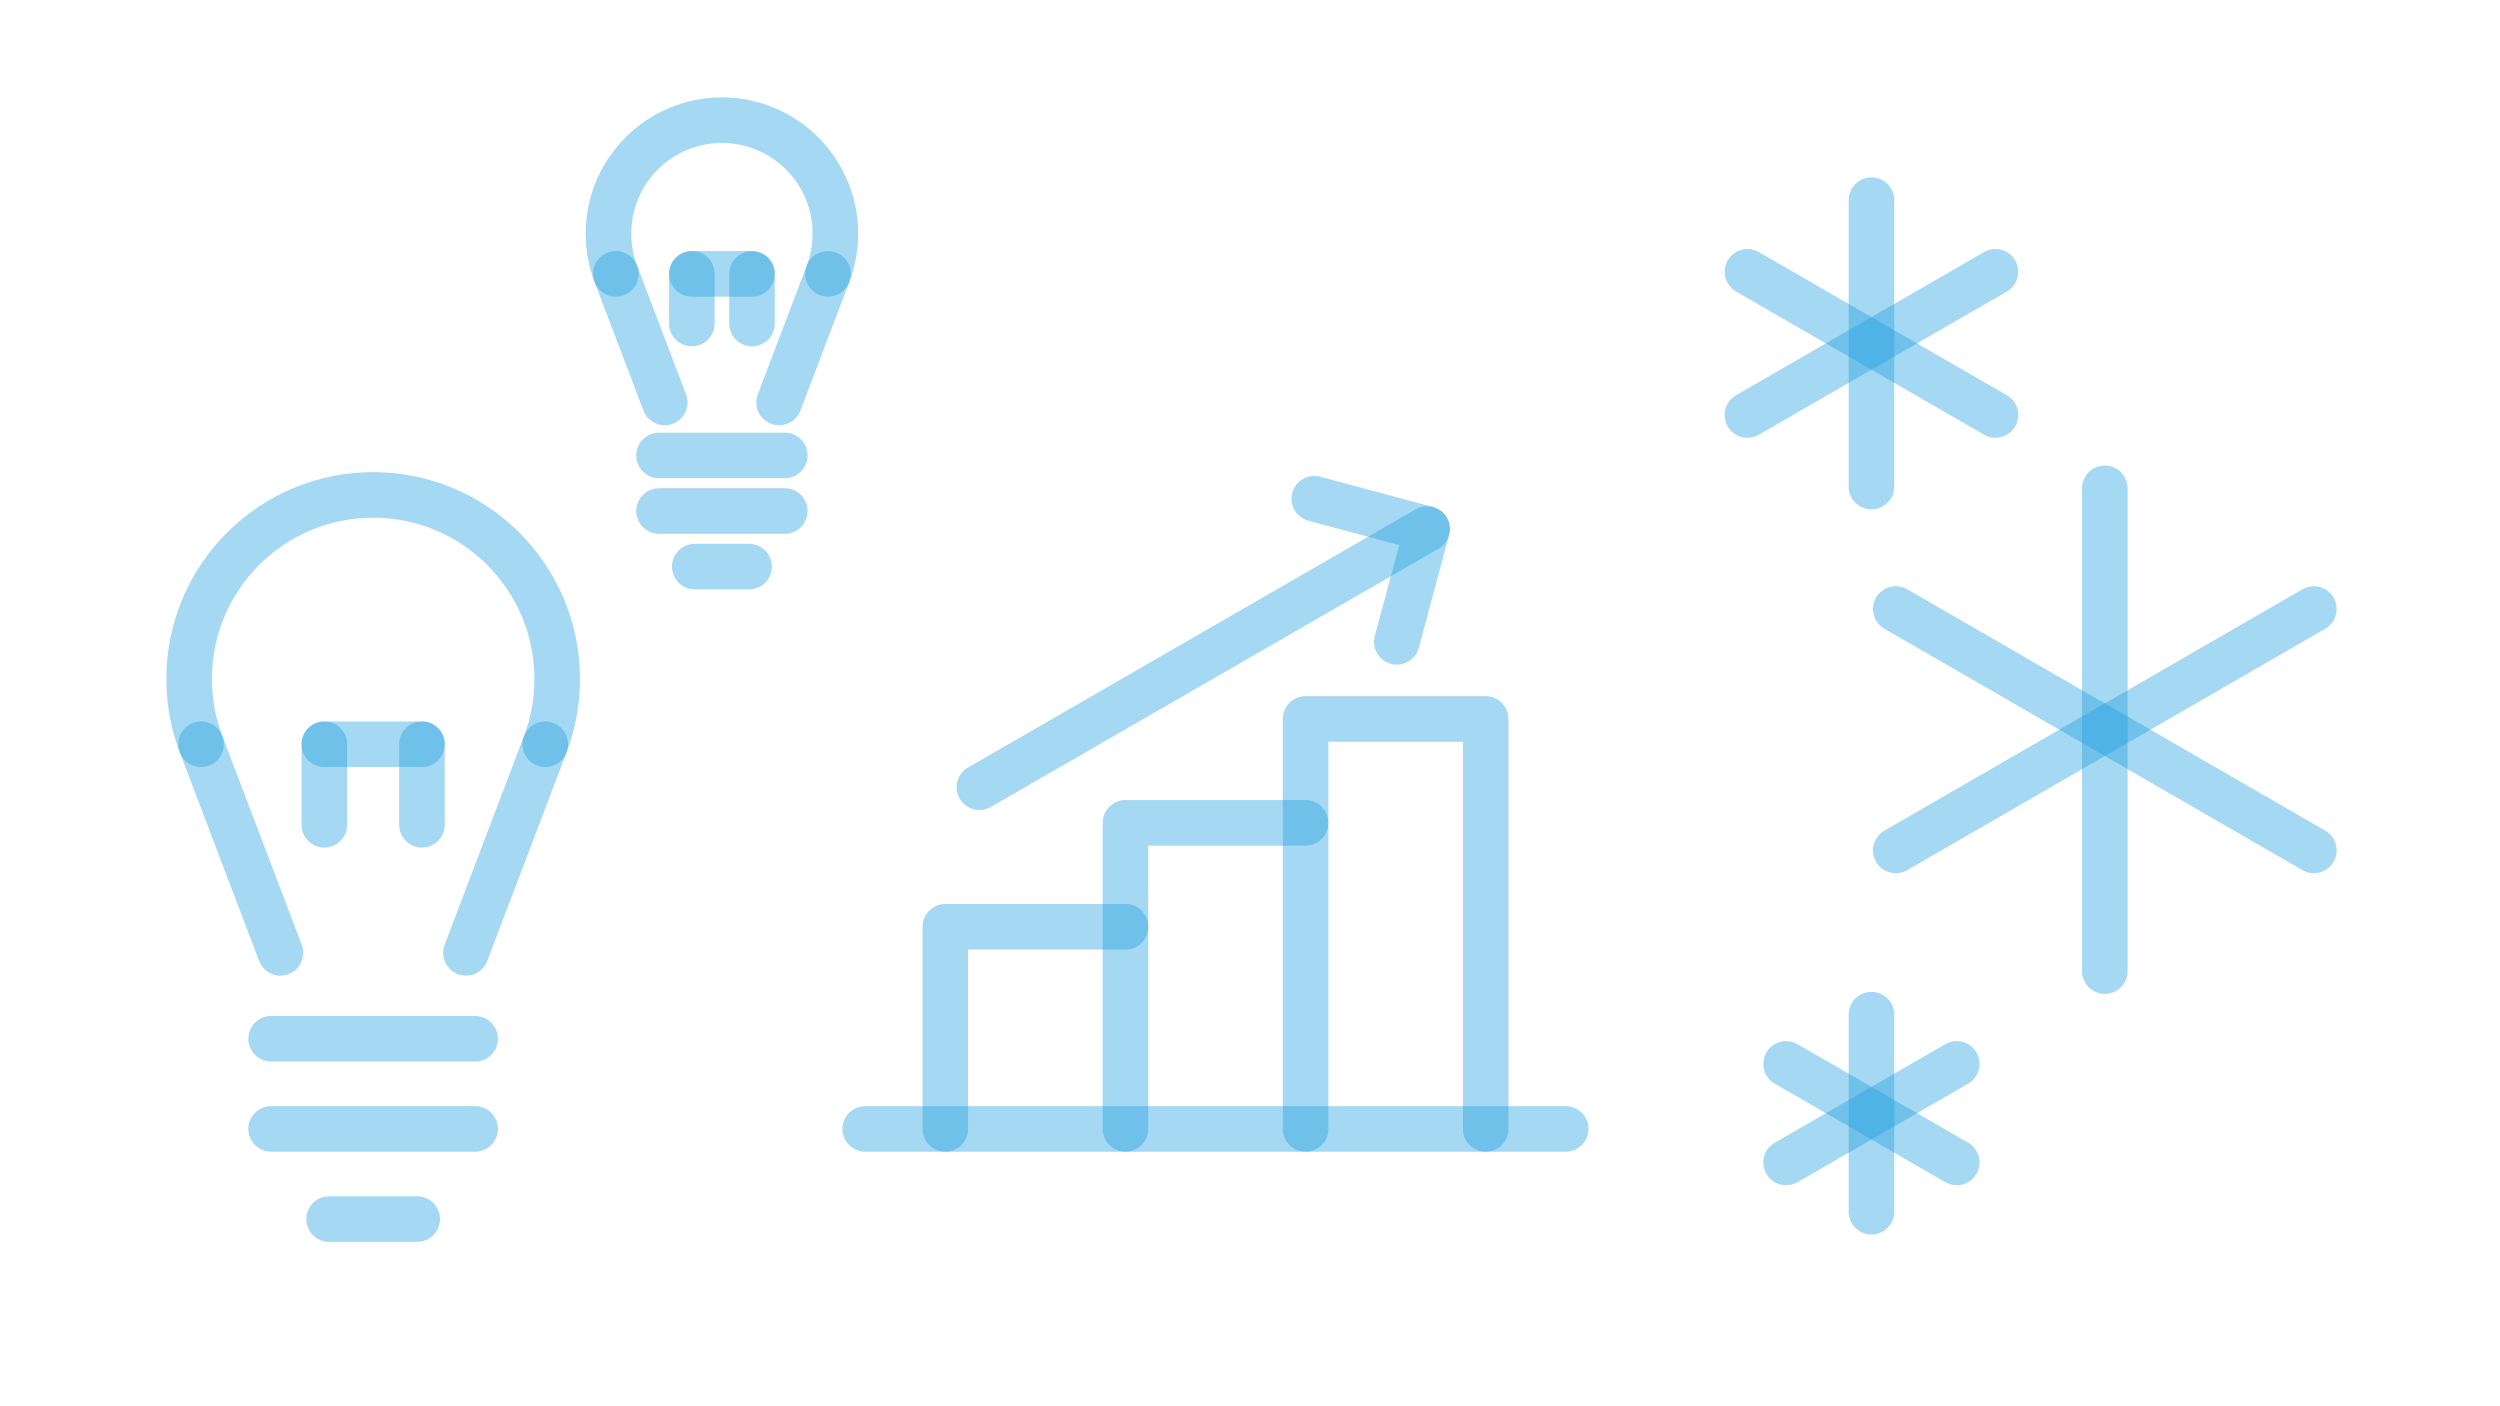 <?xml version="1.0" encoding="UTF-8"?><svg id="Ebene_1" xmlns="http://www.w3.org/2000/svg" viewBox="0 0 1920 1080"><defs><style>.cls-1{fill:none;opacity:.4;stroke:#209ee0;stroke-linecap:round;stroke-linejoin:round;stroke-width:35px;}</style></defs><path class="cls-1" d="M154.41,571.57c-5.91-15.58-9.15-32.48-9.15-50.14,0-78.05,63.28-141.33,141.33-141.33s141.33,63.28,141.33,141.33c0,17.66-3.24,34.56-9.15,50.14"/><line class="cls-1" x1="154.44" y1="571.56" x2="215.38" y2="731.79"/><line class="cls-1" x1="418.76" y1="571.56" x2="357.83" y2="731.79"/><line class="cls-1" x1="208.23" y1="797.75" x2="364.93" y2="797.75"/><line class="cls-1" x1="208.23" y1="867.01" x2="364.93" y2="867.01"/><line class="cls-1" x1="252.76" y1="936.26" x2="320.41" y2="936.26"/><line class="cls-1" x1="249.09" y1="571.57" x2="249.09" y2="633.43"/><line class="cls-1" x1="324.07" y1="571.57" x2="324.07" y2="633.43"/><line class="cls-1" x1="249.09" y1="571.57" x2="324.07" y2="571.57"/><path class="cls-1" d="M472.95,210.33c-3.65-9.61-5.64-20.02-5.64-30.91,0-48.12,39.01-87.12,87.12-87.12s87.12,39.01,87.12,87.12c0,10.88-2,21.3-5.64,30.91"/><line class="cls-1" x1="472.97" y1="210.33" x2="510.53" y2="309.1"/><line class="cls-1" x1="635.91" y1="210.33" x2="598.34" y2="309.1"/><line class="cls-1" x1="506.13" y1="349.77" x2="602.72" y2="349.77"/><line class="cls-1" x1="506.13" y1="392.46" x2="602.72" y2="392.46"/><line class="cls-1" x1="533.58" y1="435.15" x2="575.28" y2="435.15"/><line class="cls-1" x1="531.32" y1="210.33" x2="531.32" y2="248.47"/><line class="cls-1" x1="577.54" y1="210.33" x2="577.54" y2="248.47"/><line class="cls-1" x1="531.32" y1="210.33" x2="577.54" y2="210.33"/><line class="cls-1" x1="664.51" y1="867.01" x2="1202.5" y2="867.01"/><polyline class="cls-1" points="864.34 711.75 726 711.75 726 867.01"/><polyline class="cls-1" points="1002.68 631.95 864.34 631.95 864.34 867.01"/><polyline class="cls-1" points="1141.01 867.01 1141.01 552.16 1002.68 552.16 1002.68 867.01"/><line class="cls-1" x1="752.2" y1="604.6" x2="1096.01" y2="406.28"/><polyline class="cls-1" points="1009.35 383.02 1096.01 406.28 1072.75 492.94"/><line class="cls-1" x1="1616.5" y1="375.02" x2="1616.5" y2="745.79"/><line class="cls-1" x1="1455.95" y1="653.1" x2="1777.05" y2="467.71"/><line class="cls-1" x1="1777.05" y1="653.1" x2="1455.95" y2="467.71"/><line class="cls-1" x1="1437.27" y1="153.75" x2="1437.27" y2="373.7"/><line class="cls-1" x1="1342.03" y1="318.71" x2="1532.51" y2="208.74"/><line class="cls-1" x1="1532.51" y1="318.71" x2="1342.03" y2="208.74"/><line class="cls-1" x1="1437.27" y1="779.24" x2="1437.27" y2="930.59"/><line class="cls-1" x1="1371.73" y1="892.76" x2="1502.8" y2="817.08"/><line class="cls-1" x1="1502.8" y1="892.76" x2="1371.73" y2="817.08"/></svg>